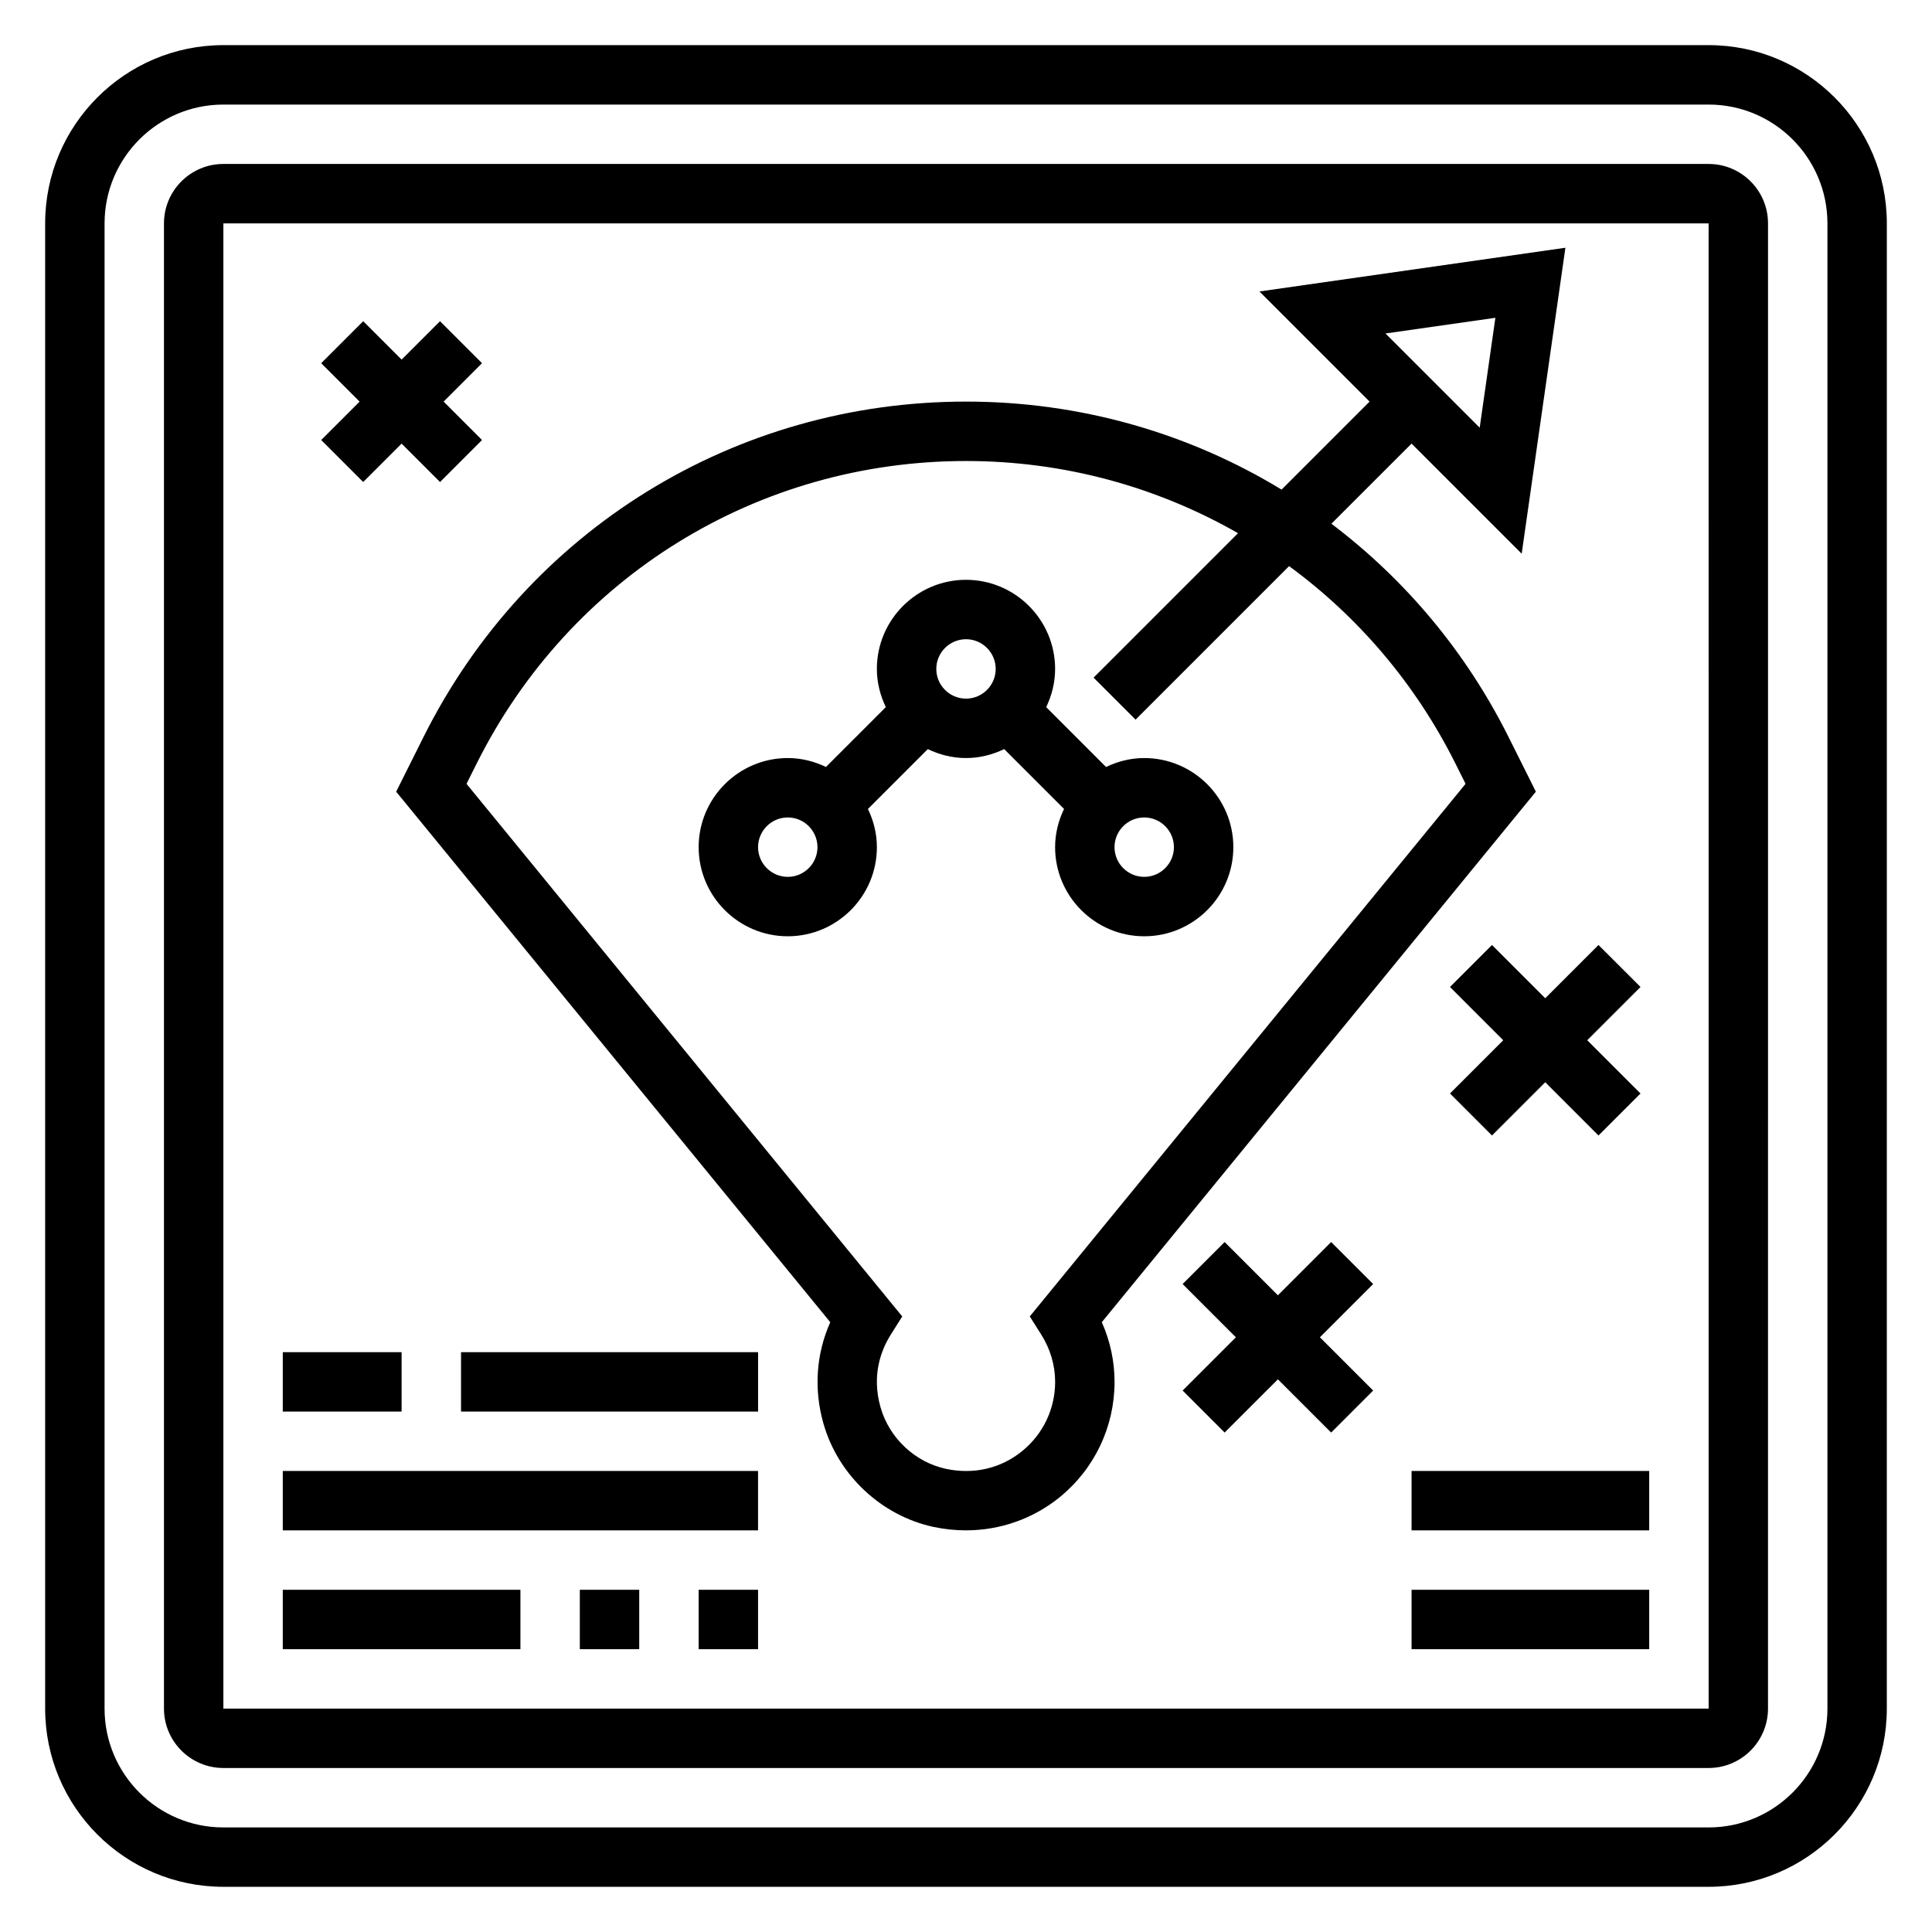 <?xml version="1.0" encoding="UTF-8"?>
<!-- Uploaded to: ICON Repo, www.svgrepo.com, Generator: ICON Repo Mixer Tools -->
<svg fill="#000000" width="800px" height="800px" version="1.1" viewBox="144 144 512 512" xmlns="http://www.w3.org/2000/svg">
 <g>
  <path d="m596.8 155.96h-393.6c-26.051 0-47.234 21.184-47.234 47.234v393.6c0 26.047 21.184 47.23 47.23 47.23h393.6c26.047 0 47.23-21.184 47.23-47.23l0.004-393.6c0-26.051-21.184-47.234-47.23-47.234zm31.488 440.84c0 17.367-14.121 31.488-31.488 31.488h-393.6c-17.367 0-31.488-14.121-31.488-31.488v-393.6c0-17.367 14.121-31.488 31.488-31.488h393.6c17.367 0 31.488 14.121 31.488 31.488z"/>
  <path d="m596.8 187.45h-393.6c-8.684 0-15.746 7.062-15.746 15.746v393.6c0 8.684 7.062 15.742 15.742 15.742h393.6c8.684 0 15.742-7.062 15.742-15.742l0.004-393.6c0-8.684-7.062-15.746-15.742-15.746zm-393.6 409.35v-393.6h393.6l0.008 393.6z"/>
  <path d="m447.23 344.89c-3.637 0-7.039 0.891-10.117 2.371l-15.863-15.863c1.477-3.086 2.363-6.488 2.363-10.125 0-13.02-10.598-23.617-23.617-23.617-13.02 0-23.617 10.598-23.617 23.617 0 3.637 0.891 7.039 2.371 10.117l-15.863 15.863c-3.082-1.473-6.484-2.363-10.121-2.363-13.02 0-23.617 10.598-23.617 23.617s10.598 23.617 23.617 23.617 23.617-10.598 23.617-23.617c0-3.637-0.891-7.039-2.371-10.117l15.863-15.863c3.086 1.473 6.488 2.363 10.125 2.363s7.039-0.891 10.117-2.371l15.863 15.863c-1.477 3.086-2.367 6.488-2.367 10.125 0 13.02 10.598 23.617 23.617 23.617s23.617-10.598 23.617-23.617c0-13.023-10.598-23.617-23.617-23.617zm-94.465 31.488c-4.336 0-7.871-3.535-7.871-7.871 0-4.336 3.535-7.871 7.871-7.871s7.871 3.535 7.871 7.871c0 4.336-3.531 7.871-7.871 7.871zm47.234-47.234c-4.336 0-7.871-3.535-7.871-7.871 0-4.336 3.535-7.871 7.871-7.871s7.871 3.535 7.871 7.871c0 4.34-3.535 7.871-7.871 7.871zm47.23 47.234c-4.336 0-7.871-3.535-7.871-7.871 0-4.336 3.535-7.871 7.871-7.871 4.336 0 7.871 3.535 7.871 7.871 0 4.336-3.535 7.871-7.871 7.871z"/>
  <path d="m551.02 353.8-7.266-14.539c-11.367-22.734-27.551-41.824-46.918-56.465l21.246-21.238 29.18 29.18 11.586-81.082-81.082 11.586 29.188 29.184-23.324 23.324c-24.648-14.996-53.375-23.324-83.625-23.324-61.27 0-116.35 34.039-143.75 88.844l-7.266 14.539 115.04 140.59c-3.746 8.406-4.402 17.766-1.801 26.883 3.898 13.664 15.359 24.418 29.215 27.379 2.844 0.598 5.699 0.898 8.527 0.898 9.012 0 17.734-3.023 24.805-8.738 9.262-7.523 14.594-18.68 14.594-30.621 0-5.434-1.156-10.809-3.379-15.809zm-10.73-125.58-4.156 29.125-24.969-24.969zm-123.39 264.65 3.031 4.793c2.418 3.828 3.691 8.164 3.691 12.543 0 7.164-3.195 13.863-8.77 18.375-5.66 4.582-12.793 6.234-20.137 4.684-8.227-1.762-15.035-8.156-17.359-16.297-2.434-8.535 0.141-15.207 2.723-19.301l3.023-4.793-115.47-141.15 2.707-5.414c24.711-49.43 74.402-80.137 129.67-80.137 25.938 0 50.602 6.84 72.078 19.129l-38.281 38.281 11.133 11.133 40.684-40.684c18.246 13.367 33.465 31.086 44.059 52.277l2.707 5.414z"/>
  <path d="m240.25 271.74 10.18-10.176 10.18 10.176 11.129-11.129-10.176-10.18 10.176-10.18-11.129-11.129-10.18 10.18-10.18-10.18-11.129 11.129 10.18 10.18-10.18 10.18z"/>
  <path d="m539.39 394.43-11.129 11.129 14.113 14.117-14.113 14.113 11.129 11.133 14.117-14.117 14.113 14.117 11.133-11.133-14.117-14.113 14.117-14.117-11.133-11.129-14.113 14.113z"/>
  <path d="m496.77 473.15-14.113 14.117-14.117-14.117-11.129 11.133 14.113 14.113-14.113 14.113 11.129 11.133 14.117-14.113 14.113 14.113 11.129-11.133-14.113-14.113 14.113-14.113z"/>
  <path d="m518.08 565.31h62.977v15.742h-62.977z"/>
  <path d="m518.08 533.82h62.977v15.742h-62.977z"/>
  <path d="m218.94 565.31h62.977v15.742h-62.977z"/>
  <path d="m297.66 565.31h15.742v15.742h-15.742z"/>
  <path d="m329.15 565.31h15.742v15.742h-15.742z"/>
  <path d="m218.94 533.82h125.95v15.742h-125.95z"/>
  <path d="m218.94 502.34h31.488v15.742h-31.488z"/>
  <path d="m266.18 502.34h78.719v15.742h-78.719z"/>
 </g>
</svg>
